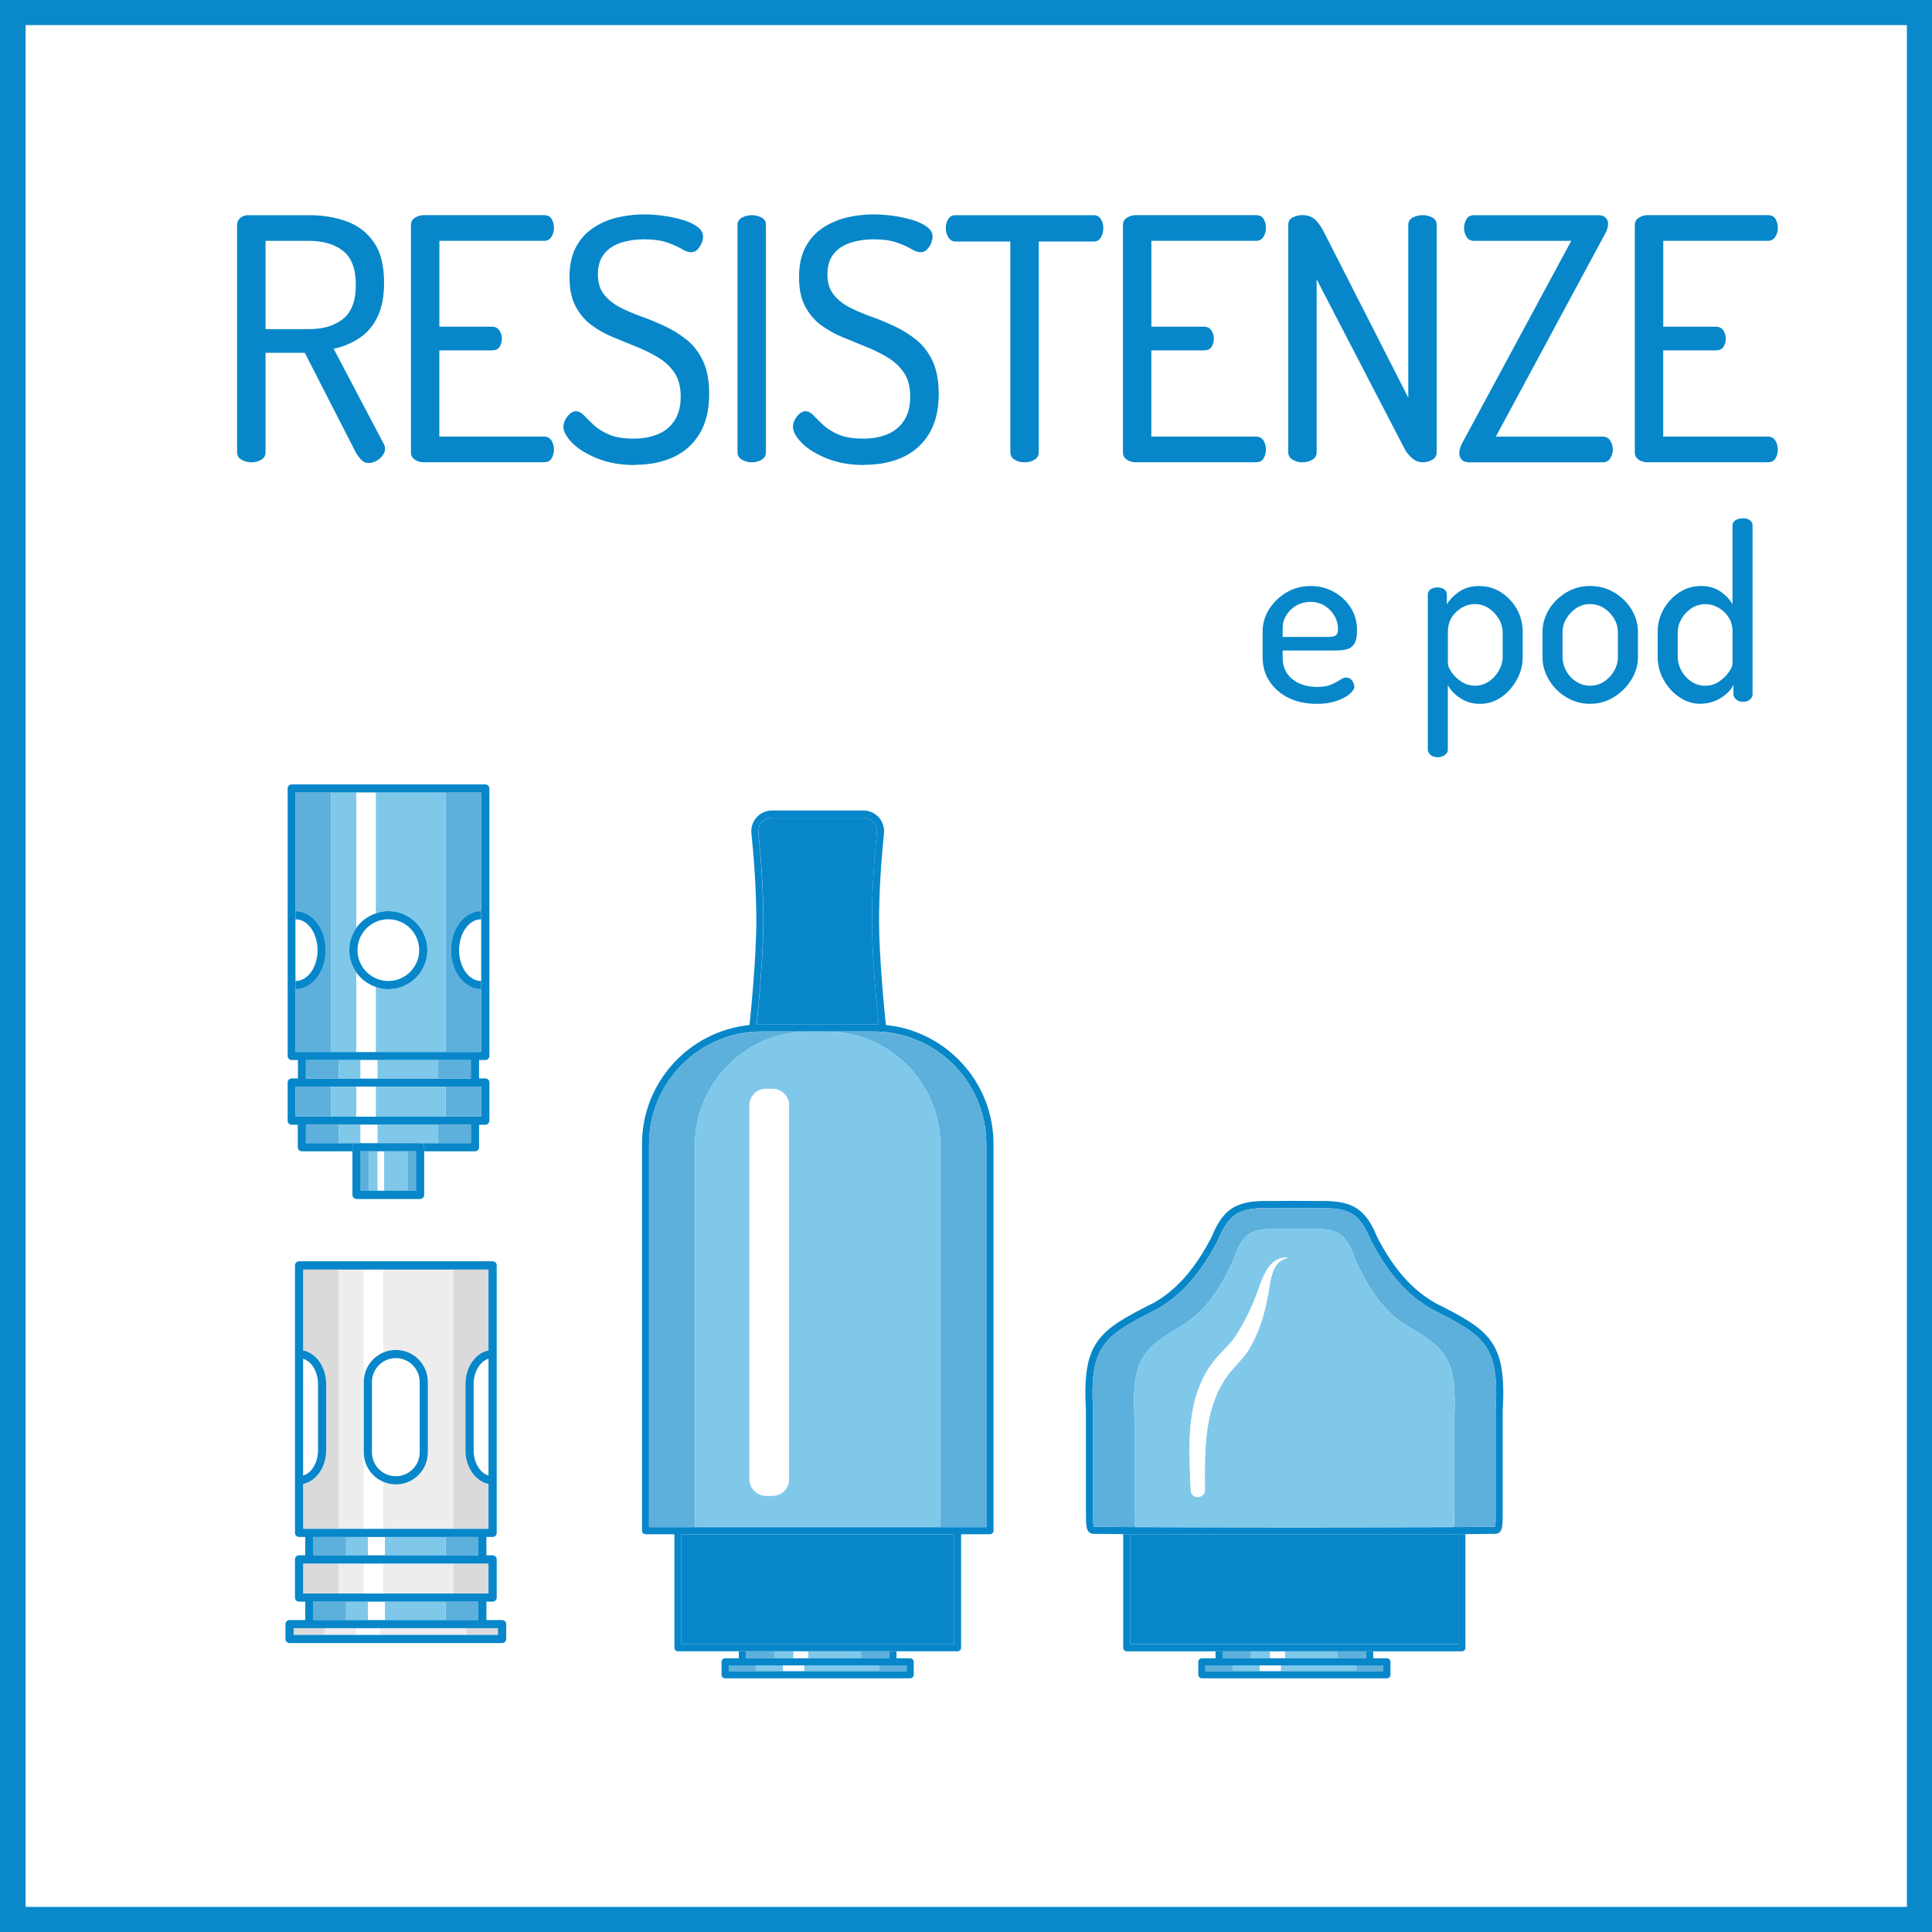 <?xml version="1.0" encoding="UTF-8"?>
<svg id="Livello_1" data-name="Livello 1" xmlns="http://www.w3.org/2000/svg" viewBox="0 0 400 400">
  <rect x="0" y="0" width="400" height="400" fill="#333333" stroke="none"/>
  <defs>
    <style>
      .cls-1 {
        fill: #7fc8ea;
      }

      .cls-2 {
        fill: #0988ca;
      }

      .cls-3 {
        fill: #fff;
      }

      .cls-4 {
        fill: #0787c9;
      }

      .cls-5 {
        fill: #ededed;
      }

      .cls-6 {
        fill: #dadada;
      }

      .cls-7 {
        fill: #5db0dc;
      }
    </style>
  </defs>
  <g>
    <rect class="cls-3" x="2.6" y="2.6" width="394.8" height="394.8"/>
    <path class="cls-2" d="M400,400H0V0h400v400ZM5.3,394.8h389.5V5.2H5.3v389.6h0Z"/>
  </g>
  <g>
    <path class="cls-4" d="M76.26,95.86c-.56,0-1.06-.23-1.5-.7-.44-.47-.83-1-1.16-1.61l-10.5-20.51h-8.12v20.58c0,.7-.3,1.22-.91,1.58-.61.35-1.28.52-2.03.52-.7,0-1.37-.17-2-.52-.63-.35-.95-.88-.95-1.58v-47.04c0-.56.2-1.03.59-1.4.4-.37.9-.58,1.5-.63h12.81c2.85,0,5.45.43,7.8,1.29,2.36.86,4.24,2.31,5.63,4.34,1.4,2.03,2.1,4.82,2.1,8.37,0,2.85-.46,5.2-1.37,7.07-.91,1.87-2.16,3.33-3.75,4.38-1.59,1.05-3.36,1.79-5.32,2.21l10.36,19.67c.09.19.16.36.21.52.05.16.07.32.07.46,0,.51-.17,1-.53,1.47-.35.47-.79.84-1.33,1.12-.54.28-1.08.42-1.64.42ZM54.98,68.14h9.03c2.89,0,5.23-.7,7-2.1,1.77-1.4,2.66-3.76,2.66-7.07s-.89-5.66-2.66-7.04c-1.77-1.38-4.11-2.06-7-2.06h-9.03v18.27Z"/>
    <path class="cls-4" d="M87.74,95.72c-.65,0-1.26-.17-1.82-.52-.56-.35-.84-.88-.84-1.58v-46.97c0-.7.28-1.23.84-1.58.56-.35,1.17-.53,1.82-.53h24.92c.75,0,1.27.28,1.58.84.3.56.46,1.14.46,1.75,0,.7-.17,1.33-.52,1.89-.35.56-.85.84-1.51.84h-21.7v17.78h10.92c.65,0,1.15.26,1.5.77.35.51.52,1.1.52,1.75,0,.56-.15,1.1-.45,1.61-.3.51-.83.77-1.58.77h-10.92v17.85h21.7c.65,0,1.16.27,1.51.8.35.54.52,1.18.52,1.92,0,.61-.15,1.19-.46,1.75-.3.56-.83.84-1.58.84h-24.92Z"/>
    <path class="cls-4" d="M131.49,96.28c-2.99,0-5.6-.46-7.84-1.37-2.24-.91-3.97-1.98-5.18-3.22-1.21-1.24-1.82-2.35-1.82-3.33,0-.47.13-.95.38-1.44.26-.49.58-.91.98-1.26.4-.35.81-.52,1.23-.52.56,0,1.11.28,1.64.84.54.56,1.21,1.22,2.03,2,.82.77,1.88,1.43,3.18,1.99,1.31.56,3.01.84,5.11.84,1.96,0,3.66-.32,5.11-.95,1.45-.63,2.58-1.59,3.39-2.87.82-1.28,1.23-2.91,1.23-4.87s-.42-3.64-1.26-4.9c-.84-1.26-1.95-2.31-3.32-3.15-1.38-.84-2.87-1.59-4.48-2.24-1.61-.65-3.24-1.32-4.9-2-1.66-.68-3.16-1.52-4.51-2.52-1.35-1-2.45-2.3-3.29-3.88-.84-1.59-1.26-3.59-1.26-6.02,0-2.57.47-4.69,1.4-6.37.93-1.68,2.17-3.01,3.71-3.99,1.54-.98,3.21-1.67,5-2.07,1.8-.4,3.56-.59,5.29-.59,1.26,0,2.59.09,3.99.28,1.4.19,2.73.47,3.99.84,1.26.37,2.29.85,3.08,1.43.79.58,1.19,1.27,1.19,2.07,0,.37-.09.8-.28,1.29-.19.49-.47.93-.84,1.33-.37.4-.84.59-1.4.59-.51,0-1.14-.22-1.89-.67-.75-.44-1.74-.89-2.98-1.33-1.24-.44-2.86-.67-4.86-.67-1.68,0-3.26.23-4.73.7-1.47.47-2.64,1.24-3.5,2.31-.86,1.07-1.29,2.5-1.29,4.27,0,1.68.42,3.06,1.26,4.13.84,1.07,1.94,1.96,3.29,2.66s2.85,1.34,4.48,1.92c1.63.58,3.27,1.26,4.9,2.03,1.63.77,3.14,1.71,4.52,2.83,1.38,1.12,2.48,2.58,3.33,4.38.84,1.8,1.26,4.05,1.26,6.75,0,3.36-.67,6.12-2,8.29s-3.14,3.78-5.42,4.83c-2.29,1.05-4.92,1.58-7.91,1.58Z"/>
    <path class="cls-4" d="M155.64,95.72c-.7,0-1.37-.17-2-.52-.63-.35-.95-.88-.95-1.58v-47.04c0-.7.32-1.21.95-1.54.63-.33,1.29-.49,2-.49.75,0,1.42.16,2.03.49.61.33.91.84.91,1.54v47.04c0,.7-.3,1.22-.91,1.58-.61.35-1.28.52-2.03.52Z"/>
    <path class="cls-4" d="M179.01,96.28c-2.99,0-5.6-.46-7.84-1.37-2.24-.91-3.97-1.98-5.18-3.22-1.21-1.24-1.82-2.35-1.82-3.33,0-.47.13-.95.38-1.44.26-.49.58-.91.98-1.26.4-.35.81-.52,1.23-.52.56,0,1.11.28,1.64.84.54.56,1.21,1.22,2.03,2,.82.77,1.88,1.43,3.18,1.99,1.31.56,3.01.84,5.11.84,1.96,0,3.66-.32,5.11-.95,1.45-.63,2.58-1.59,3.39-2.87.82-1.28,1.23-2.91,1.23-4.87s-.42-3.64-1.26-4.9c-.84-1.26-1.95-2.31-3.32-3.15-1.38-.84-2.87-1.59-4.48-2.24-1.61-.65-3.24-1.32-4.9-2-1.66-.68-3.16-1.52-4.51-2.52-1.35-1-2.45-2.3-3.29-3.88-.84-1.59-1.26-3.59-1.26-6.02,0-2.57.47-4.69,1.4-6.37.93-1.68,2.17-3.01,3.71-3.99,1.54-.98,3.21-1.67,5-2.07,1.8-.4,3.56-.59,5.29-.59,1.26,0,2.59.09,3.99.28,1.4.19,2.73.47,3.99.84,1.26.37,2.29.85,3.08,1.43.79.58,1.19,1.27,1.19,2.07,0,.37-.09.8-.28,1.29-.19.49-.47.93-.84,1.33-.37.4-.84.59-1.4.59-.51,0-1.14-.22-1.89-.67-.75-.44-1.74-.89-2.98-1.33-1.24-.44-2.86-.67-4.86-.67-1.68,0-3.26.23-4.73.7-1.47.47-2.64,1.24-3.5,2.31-.86,1.07-1.29,2.5-1.29,4.27,0,1.68.42,3.06,1.26,4.13.84,1.07,1.94,1.96,3.29,2.66s2.85,1.34,4.48,1.92c1.63.58,3.27,1.26,4.9,2.03,1.63.77,3.14,1.71,4.52,2.83,1.38,1.12,2.48,2.58,3.33,4.38.84,1.8,1.26,4.05,1.26,6.75,0,3.36-.67,6.12-2,8.29s-3.14,3.78-5.42,4.83c-2.29,1.05-4.92,1.58-7.91,1.58Z"/>
    <path class="cls-4" d="M212.12,95.72c-.75,0-1.42-.17-2.03-.52-.61-.35-.91-.88-.91-1.58v-43.61h-11.34c-.61,0-1.1-.28-1.47-.84-.37-.56-.56-1.21-.56-1.96,0-.65.16-1.26.49-1.82.33-.56.84-.84,1.54-.84h28.56c.7,0,1.21.28,1.54.84.33.56.49,1.17.49,1.82,0,.7-.16,1.34-.49,1.92-.33.58-.84.88-1.54.88h-11.34v43.61c0,.7-.3,1.22-.91,1.58-.61.35-1.28.52-2.03.52Z"/>
    <path class="cls-4" d="M235.15,95.72c-.65,0-1.26-.17-1.82-.52-.56-.35-.84-.88-.84-1.58v-46.97c0-.7.28-1.23.84-1.58.56-.35,1.17-.53,1.82-.53h24.92c.75,0,1.27.28,1.58.84.3.56.46,1.14.46,1.75,0,.7-.17,1.33-.52,1.89-.35.56-.85.84-1.51.84h-21.7v17.78h10.92c.65,0,1.15.26,1.5.77.35.51.52,1.1.52,1.75,0,.56-.15,1.1-.45,1.61-.3.51-.83.77-1.58.77h-10.92v17.85h21.7c.65,0,1.16.27,1.51.8.35.54.52,1.18.52,1.92,0,.61-.15,1.19-.46,1.75-.3.56-.83.84-1.58.84h-24.92Z"/>
    <path class="cls-4" d="M269.66,95.72c-.7,0-1.37-.17-2-.52-.63-.35-.94-.88-.94-1.58v-47.04c0-.75.31-1.27.94-1.58.63-.3,1.29-.46,2-.46.75,0,1.38.14,1.89.42.51.28.98.69,1.4,1.23.42.54.84,1.22,1.26,2.06l17.36,34.09v-35.77c0-.7.31-1.21.95-1.54.63-.33,1.29-.49,1.99-.49.75,0,1.42.16,2.03.49.61.33.91.84.91,1.54v47.04c0,.7-.3,1.22-.91,1.58-.61.35-1.28.52-2.03.52s-1.43-.26-2.06-.77-1.16-1.14-1.58-1.89l-18.27-35.21v35.77c0,.7-.3,1.22-.91,1.58-.61.35-1.28.52-2.03.52Z"/>
    <path class="cls-4" d="M304.17,95.72c-.65,0-1.16-.17-1.51-.52-.35-.35-.52-.81-.52-1.37,0-.65.19-1.33.56-2.03l22.61-41.93h-20.16c-.65,0-1.16-.27-1.5-.8s-.53-1.16-.53-1.86c0-.65.16-1.26.49-1.82.33-.56.84-.84,1.54-.84h25.76c.65,0,1.15.16,1.5.49.35.33.53.75.53,1.26,0,.7-.23,1.45-.7,2.24l-22.54,41.86h22.12c.7,0,1.22.28,1.57.84.35.56.53,1.17.53,1.82s-.18,1.26-.53,1.82c-.35.56-.88.84-1.57.84h-27.65Z"/>
    <path class="cls-4" d="M341.13,95.72c-.65,0-1.26-.17-1.82-.52-.56-.35-.84-.88-.84-1.58v-46.97c0-.7.28-1.23.84-1.58.56-.35,1.17-.53,1.82-.53h24.92c.75,0,1.27.28,1.58.84.3.56.46,1.14.46,1.75,0,.7-.17,1.33-.53,1.89-.35.56-.85.84-1.5.84h-21.7v17.78h10.92c.65,0,1.16.26,1.51.77.35.51.52,1.1.52,1.75,0,.56-.15,1.1-.46,1.61s-.83.77-1.58.77h-10.92v17.85h21.7c.65,0,1.16.27,1.5.8.35.54.53,1.18.53,1.92,0,.61-.15,1.19-.46,1.75-.3.56-.83.84-1.58.84h-24.92Z"/>
  </g>
  <g>
    <path class="cls-4" d="M272.56,145.72c-2.17,0-4.08-.41-5.75-1.22-1.67-.82-2.98-1.95-3.95-3.4-.97-1.45-1.45-3.14-1.45-5.07v-5.25c0-1.7.46-3.27,1.38-4.7.92-1.43,2.12-2.58,3.62-3.45,1.5-.87,3.15-1.3,4.95-1.3s3.33.4,4.78,1.2c1.45.8,2.62,1.88,3.5,3.25.88,1.37,1.32,2.95,1.32,4.75,0,1.33-.22,2.29-.65,2.88-.43.58-.98.94-1.65,1.07-.67.13-1.37.2-2.1.2h-11v1.5c0,1.87.67,3.34,2,4.42,1.33,1.08,3.05,1.62,5.15,1.62,1.23,0,2.22-.17,2.95-.5.73-.33,1.33-.66,1.8-.97.47-.32.88-.47,1.25-.47s.68.11.93.32c.25.22.44.48.57.78s.2.57.2.8c0,.43-.32.92-.95,1.48-.63.55-1.54,1.03-2.72,1.45-1.18.42-2.58.62-4.17.62ZM265.56,131.87h9.25c.9,0,1.49-.11,1.77-.33.28-.22.43-.64.43-1.27,0-1-.24-1.93-.73-2.78s-1.16-1.54-2.02-2.08c-.87-.53-1.85-.8-2.95-.8-1.03,0-1.98.24-2.85.72-.87.48-1.57,1.14-2.1,1.98s-.8,1.75-.8,2.75v1.8Z"/>
    <path class="cls-4" d="M297.61,156.77c-.57,0-1.04-.16-1.42-.48-.38-.32-.58-.66-.58-1.02v-32.2c0-.43.19-.78.58-1.05.38-.27.86-.4,1.42-.4s1.03.13,1.4.4c.37.27.55.62.55,1.05v2.05c.57-.97,1.42-1.84,2.55-2.62,1.13-.78,2.52-1.17,4.15-1.17s3.18.44,4.55,1.33c1.37.88,2.45,2.04,3.25,3.47.8,1.43,1.2,3.03,1.2,4.8v5.1c0,1.67-.41,3.24-1.23,4.72-.82,1.48-1.89,2.68-3.22,3.6-1.33.92-2.8,1.38-4.4,1.38-1.5,0-2.85-.39-4.05-1.17-1.2-.78-2.07-1.69-2.6-2.72v13.45c0,.37-.21.71-.62,1.02-.42.32-.93.48-1.53.48ZM305.41,141.97c1,0,1.93-.28,2.8-.85.87-.57,1.57-1.32,2.1-2.25.53-.93.8-1.88.8-2.85v-5.1c0-.97-.27-1.9-.8-2.8-.53-.9-1.23-1.63-2.1-2.2-.87-.57-1.83-.85-2.9-.85-.9,0-1.78.24-2.62.72-.85.48-1.55,1.15-2.1,2-.55.85-.82,1.89-.82,3.12v6.45c0,.43.24,1.02.72,1.75.48.73,1.15,1.39,2,1.97.85.58,1.83.88,2.92.88Z"/>
    <path class="cls-4" d="M329.21,145.72c-1.77,0-3.4-.45-4.9-1.35s-2.7-2.09-3.6-3.58c-.9-1.48-1.35-3.08-1.35-4.77v-5.1c0-1.7.44-3.27,1.33-4.72.88-1.45,2.08-2.62,3.58-3.53,1.5-.9,3.15-1.35,4.95-1.35s3.4.43,4.9,1.3c1.5.87,2.71,2.03,3.62,3.47.92,1.45,1.38,3.06,1.38,4.83v5.1c0,1.67-.46,3.24-1.38,4.72-.92,1.48-2.12,2.68-3.62,3.6-1.5.92-3.13,1.38-4.9,1.38ZM329.21,141.97c1.07,0,2.03-.28,2.9-.85.87-.57,1.56-1.31,2.08-2.22.52-.92.78-1.88.78-2.88v-5.1c0-1-.26-1.94-.78-2.83-.52-.88-1.21-1.61-2.08-2.17-.87-.57-1.83-.85-2.9-.85s-2.03.28-2.88.85c-.85.57-1.53,1.29-2.05,2.17-.52.88-.77,1.83-.77,2.83v5.1c0,1,.25,1.96.75,2.88s1.19,1.66,2.08,2.22c.88.57,1.84.85,2.88.85Z"/>
    <path class="cls-4" d="M352.06,145.72c-1.57,0-3.03-.46-4.38-1.38-1.35-.92-2.43-2.12-3.25-3.6-.82-1.48-1.23-3.06-1.23-4.72v-5.1c0-1.77.41-3.37,1.23-4.8.82-1.43,1.9-2.59,3.25-3.47,1.35-.88,2.84-1.33,4.47-1.33s2.96.39,4.08,1.17c1.12.78,1.94,1.66,2.47,2.62v-16.35c0-.43.21-.78.62-1.05.42-.27.92-.4,1.53-.4s1.08.13,1.45.4c.37.27.55.62.55,1.05v35.05c0,.37-.18.71-.55,1.02-.37.32-.85.48-1.45.48-.53,0-.99-.16-1.38-.48-.38-.32-.58-.66-.58-1.02v-2c-.5,1.03-1.38,1.94-2.65,2.72-1.27.78-2.67,1.17-4.2,1.17ZM353.06,141.97c1.07,0,2.02-.29,2.88-.88.85-.58,1.52-1.24,2.02-1.97.5-.73.75-1.32.75-1.75v-6.45c0-1.23-.27-2.27-.83-3.12-.55-.85-1.26-1.52-2.12-2-.87-.48-1.75-.72-2.65-.72-1.07,0-2.03.28-2.9.85-.87.57-1.56,1.3-2.08,2.2s-.77,1.83-.77,2.8v5.1c0,.97.26,1.92.77,2.85.52.93,1.21,1.68,2.08,2.25.87.57,1.82.85,2.85.85Z"/>
  </g>
  <g>
    <path class="cls-6" d="M99.87,316.53h1.28v-9.31c-2.69-.52-4.77-3.44-4.77-6.98v-13.66c0-3.54,2.08-6.46,4.77-6.98v-16.75h-7.31v53.68h6.03Z"/>
    <path class="cls-6" d="M70.07,316.53v-53.68h-7.31v16.75c2.69.52,4.77,3.44,4.77,6.98v13.66c0,3.54-2.08,6.46-4.77,6.98v9.31h7.31Z"/>
    <rect class="cls-7" x="92.25" y="318.22" width="6.77" height="3.8"/>
    <rect class="cls-7" x="64.88" y="318.22" width="6.77" height="3.8"/>
    <polygon class="cls-6" points="99.87 329.92 101.14 329.92 101.14 323.71 99.87 323.71 93.84 323.71 93.84 329.92 99.87 329.92"/>
    <polygon class="cls-6" points="70.07 329.92 70.07 323.71 64.04 323.71 62.76 323.71 62.76 329.92 64.04 329.92 70.07 329.92"/>
    <rect class="cls-7" x="92.25" y="331.61" width="6.77" height="3.8"/>
    <rect class="cls-7" x="64.88" y="331.61" width="6.77" height="3.8"/>
    <polygon class="cls-6" points="64.04 337.1 60.79 337.1 60.79 338.48 67.28 338.48 67.28 337.1 64.04 337.1"/>
    <polygon class="cls-6" points="96.63 337.1 96.63 338.48 103.11 338.48 103.11 337.1 99.87 337.1 96.63 337.1"/>
    <path class="cls-3" d="M65.84,300.24v-13.66c0-2.58-1.32-4.74-3.08-5.27v24.2c1.76-.53,3.08-2.69,3.08-5.27Z"/>
    <path class="cls-3" d="M98.06,286.58v13.66c0,2.58,1.32,4.74,3.08,5.27v-24.2c-1.76.53-3.08,2.69-3.08,5.27Z"/>
    <path class="cls-5" d="M81.95,279.49c3.66,0,6.63,2.97,6.63,6.63v14.58c0,3.66-2.97,6.63-6.63,6.63-.93,0-1.81-.19-2.61-.54v9.74h14.5v-53.68h-14.5v17.19c.8-.35,1.69-.54,2.61-.54Z"/>
    <polygon class="cls-5" points="75.32 316.53 75.32 300.7 75.32 286.12 75.32 262.85 70.07 262.85 70.07 316.53 75.32 316.53"/>
    <path class="cls-3" d="M75.32,300.7v15.83h4.02v-9.74c-2.36-1.02-4.02-3.36-4.02-6.09Z"/>
    <path class="cls-3" d="M79.34,280.03v-17.19h-4.02v23.28c0-2.73,1.66-5.07,4.02-6.09Z"/>
    <rect class="cls-1" x="71.65" y="318.22" width="4.55" height="3.8"/>
    <rect class="cls-1" x="79.69" y="318.22" width="12.57" height="3.8"/>
    <rect class="cls-3" x="76.2" y="318.22" width="3.48" height="3.8"/>
    <rect class="cls-1" x="79.69" y="331.61" width="12.57" height="3.8"/>
    <rect class="cls-1" x="71.65" y="331.61" width="4.55" height="3.8"/>
    <rect class="cls-3" x="76.2" y="331.61" width="3.48" height="3.8"/>
    <rect class="cls-5" x="70.07" y="323.71" width="5.25" height="6.21"/>
    <rect class="cls-5" x="79.34" y="323.71" width="14.5" height="6.21"/>
    <rect class="cls-3" x="75.32" y="323.71" width="4.02" height="6.21"/>
    <rect class="cls-5" x="78.72" y="337.1" width="17.9" height="1.38"/>
    <rect class="cls-5" x="67.28" y="337.1" width="6.49" height="1.38"/>
    <rect class="cls-3" x="73.76" y="337.1" width="4.96" height="1.38"/>
    <path class="cls-3" d="M81.95,305.64c2.72,0,4.94-2.22,4.94-4.94v-14.58c0-2.72-2.22-4.94-4.94-4.94s-4.94,2.22-4.94,4.94v14.58c0,2.72,2.22,4.94,4.94,4.94Z"/>
    <path class="cls-4" d="M103.96,335.41h-3.25v-3.8h1.28c.47,0,.85-.38.85-.85v-7.9c0-.47-.38-.85-.85-.85h-1.28v-3.8h1.28c.47,0,.85-.38.85-.85v-55.38c0-.47-.38-.85-.85-.85h-40.07c-.47,0-.85.38-.85.85v55.38c0,.47.38.85.85.85h1.28v3.8h-1.28c-.47,0-.85.38-.85.85v7.9c0,.47.38.85.85.85h1.28v3.8h-3.25c-.47,0-.85.38-.85.85v3.07c0,.47.38.85.85.85h44.01c.47,0,.85-.38.85-.85v-3.07c0-.47-.38-.85-.85-.85ZM101.14,305.51c-1.76-.53-3.08-2.69-3.08-5.27v-13.66c0-2.58,1.32-4.74,3.08-5.27v24.2ZM62.76,281.31c1.76.53,3.08,2.69,3.08,5.27v13.66c0,2.58-1.32,4.74-3.08,5.27v-24.2ZM62.76,316.53v-9.31c2.69-.52,4.77-3.44,4.77-6.98v-13.66c0-3.54-2.08-6.46-4.77-6.98v-16.75h38.38v16.75c-2.69.52-4.77,3.44-4.77,6.98v13.66c0,3.54,2.08,6.46,4.77,6.98v9.31h-38.38ZM99.02,318.22v3.8h-34.14v-3.8h34.14ZM62.76,329.92v-6.21h38.38v6.21h-38.38ZM99.02,331.61v3.8h-34.14v-3.8h34.14ZM103.11,338.48h-42.32v-1.38h42.32v1.38Z"/>
    <path class="cls-4" d="M79.34,306.79c.8.35,1.69.54,2.61.54,3.66,0,6.63-2.97,6.63-6.63v-14.58c0-3.66-2.97-6.63-6.63-6.63-.93,0-1.81.19-2.61.54-2.36,1.02-4.02,3.36-4.02,6.09v14.58c0,2.73,1.66,5.07,4.02,6.09ZM77.01,286.12c0-2.72,2.22-4.94,4.94-4.94s4.94,2.22,4.94,4.94v14.58c0,2.72-2.22,4.94-4.94,4.94s-4.94-2.22-4.94-4.94v-14.58Z"/>
    <rect class="cls-7" x="154.43" y="341.89" width="5.89" height="1.44"/>
    <rect class="cls-7" x="178.25" y="341.89" width="5.89" height="1.44"/>
    <polygon class="cls-7" points="153.69 344.8 150.87 344.8 150.87 346 156.51 346 156.51 344.8 153.69 344.8"/>
    <polygon class="cls-7" points="182.06 346 187.71 346 187.71 344.8 184.88 344.8 182.06 344.8 182.06 346"/>
    <rect class="cls-1" x="167.31" y="341.89" width="10.94" height="1.44"/>
    <rect class="cls-1" x="160.32" y="341.89" width="3.96" height="1.44"/>
    <rect class="cls-3" x="164.28" y="341.89" width="3.03" height="1.44"/>
    <rect class="cls-1" x="166.48" y="344.8" width="15.58" height="1.2"/>
    <rect class="cls-1" x="156.51" y="344.8" width="5.65" height="1.2"/>
    <rect class="cls-3" x="162.16" y="344.8" width="4.32" height="1.2"/>
    <path class="cls-4" d="M184.14,343.33h-29.71v-1.44h-1.47v1.44h-2.83c-.41,0-.74.33-.74.74v2.67c0,.41.33.74.74.74h38.31c.41,0,.74-.33.74-.74v-2.67c0-.41-.33-.74-.74-.74h-2.83v-1.44h-1.47v1.44ZM187.71,344.8v1.2h-36.84v-1.2h36.84Z"/>
    <path class="cls-4" d="M183.41,212.22c-.26-2.53-1.41-13.96-1.41-21.54,0-6.79.55-13.61,1.02-18.14.12-1.21-.27-2.42-1.08-3.32-.81-.9-1.98-1.42-3.19-1.42h-18.91c-1.22,0-2.38.52-3.19,1.42-.81.9-1.21,2.11-1.08,3.32.47,4.53,1.02,11.36,1.02,18.14,0,7.58-1.15,19.01-1.41,21.54-12.48,1.26-22.26,11.83-22.26,24.64v80.05c0,.41.33.74.74.74h5.97v23.49c0,.41.33.74.74.74h57.88c.41,0,.74-.33.74-.74v-23.49h5.97c.41,0,.74-.33.74-.74v-80.05c0-12.81-9.78-23.38-22.26-24.64ZM157.02,172.39c-.08-.81.17-1.58.71-2.18.54-.6,1.29-.93,2.1-.93h18.91c.81,0,1.56.33,2.1.93.54.6.8,1.38.71,2.18-.47,4.57-1.03,11.44-1.03,18.29,0,7.38,1.08,18.35,1.39,21.41h-25.27c.32-3.06,1.39-14.03,1.39-21.41,0-6.85-.56-13.73-1.03-18.29ZM197.49,340.41h-56.41v-22.76h56.41v22.76ZM204.2,316.18h-69.82v-79.32c0-12.85,10.45-23.3,23.3-23.3h23.23c12.85,0,23.3,10.45,23.3,23.3v79.32Z"/>
    <rect class="cls-4" x="141.08" y="317.66" width="56.41" height="22.76"/>
    <path class="cls-4" d="M157.67,212.1h24.25c-.32-3.06-1.39-14.03-1.39-21.41,0-6.85.56-13.73,1.03-18.29.08-.81-.17-1.58-.71-2.18-.54-.6-1.29-.93-2.1-.93h-18.91c-.81,0-1.56.33-2.1.93-.54.6-.8,1.38-.71,2.18.47,4.57,1.03,11.44,1.03,18.29,0,7.38-1.08,18.35-1.39,21.41h1.02Z"/>
    <path class="cls-7" d="M180.9,213.57h-9.83c13.04,0,23.62,10.57,23.62,23.62v79h9.51v-79.32c0-12.85-10.45-23.3-23.3-23.3Z"/>
    <path class="cls-7" d="M167.5,213.57h-9.83c-12.85,0-23.3,10.45-23.3,23.3v79.32h9.51v-79c0-13.04,10.57-23.62,23.62-23.62Z"/>
    <path class="cls-1" d="M171.07,213.57h-3.57c-13.04,0-23.62,10.57-23.62,23.62v79h50.81v-79c0-13.04-10.57-23.62-23.62-23.62ZM163.37,306.26c0,1.89-1.53,3.42-3.42,3.42h-1.37c-1.89,0-3.42-1.53-3.42-3.42v-77.41c0-1.89,1.53-3.42,3.42-3.42h1.37c1.89,0,3.42,1.53,3.42,3.42v77.41Z"/>
    <rect class="cls-3" x="155.16" y="225.42" width="8.21" height="84.26" rx="3.42" ry="3.42"/>
    <rect class="cls-7" x="253.12" y="341.89" width="5.89" height="1.44"/>
    <rect class="cls-7" x="276.95" y="341.89" width="5.89" height="1.44"/>
    <polygon class="cls-7" points="280.75 346 286.4 346 286.4 344.8 283.57 344.8 280.75 344.8 280.75 346"/>
    <polygon class="cls-7" points="252.39 344.8 249.56 344.8 249.56 346 255.21 346 255.21 344.8 252.39 344.8"/>
    <rect class="cls-1" x="266.01" y="341.89" width="10.94" height="1.44"/>
    <rect class="cls-1" x="259.01" y="341.89" width="3.96" height="1.44"/>
    <rect class="cls-3" x="262.98" y="341.89" width="3.03" height="1.44"/>
    <rect class="cls-1" x="255.21" y="344.8" width="5.65" height="1.2"/>
    <rect class="cls-1" x="265.17" y="344.8" width="15.58" height="1.2"/>
    <rect class="cls-3" x="260.85" y="344.8" width="4.32" height="1.2"/>
    <path class="cls-4" d="M282.84,343.33h-29.71v-1.44h-1.47v1.44h-2.83c-.41,0-.74.33-.74.74v2.67c0,.41.33.74.74.74h38.31c.41,0,.74-.33.74-.74v-2.67c0-.41-.33-.74-.74-.74h-2.83v-1.44h-1.47v1.44ZM286.4,344.8v1.2h-36.84v-1.2h36.84Z"/>
    <path class="cls-4" d="M234.03,340.41h67.9v-22.76h-3.73c-7.36.03-16.59.04-24.29.04-2.12,0-4.12,0-5.93,0-8.33,0-20.64,0-29.99-.04h-3.95v22.76Z"/>
    <path class="cls-4" d="M301.93,317.66v22.76h-67.9v-22.76h3.95c-1.96,0-3.79-.02-5.43-.03v23.52c0,.41.33.74.74.74h69.37c.41,0,.74-.33.74-.74v-23.52c-1.57.01-3.33.02-5.2.03h3.73Z"/>
    <path class="cls-4" d="M297.19,269.78c-4.75-2.64-8.71-7.13-12.06-13.66-2.9-7.26-6.7-7.56-13.15-7.47-1.26-.02-2.54-.02-3.82-.02h-.35c-1.28,0-2.56,0-3.8.02-6.47-.09-10.26.21-13.14,7.41-3.39,6.6-7.34,11.08-12.07,13.71-11.5,5.77-14.78,8.07-13.97,22.35,0,3.44,0,7.19,0,10.89,0,3.26,0,6.48,0,9.41v.65c.01,2.91.01,4.12,1.24,4.46.06.02.12.03.18.03,1.36.03,3.56.05,6.31.07,1.64.01,3.47.02,5.43.03,9.36.04,21.67.04,29.99.04,1.81,0,3.81,0,5.93,0,7.7,0,16.93,0,24.29-.04,1.87,0,3.63-.02,5.2-.03,2.74-.02,4.95-.04,6.31-.07.06,0,.12-.01.18-.03,1.22-.34,1.23-1.55,1.23-4.46v-.65c0-2.92,0-6.12,0-9.37,0-3.7,0-7.46,0-10.9.81-14.3-2.47-16.61-13.94-22.36ZM309.65,292.08s0,.03,0,.04c0,3.45,0,7.21,0,10.92,0,3.25,0,6.46,0,9.37v.65c0,1.47,0,2.75-.14,3.03-5.42.12-22.89.14-35.85.14-2.04,0-3.97,0-5.68,0-1.52,0-3.22,0-5.01,0-13,0-30.97-.02-36.5-.14-.15-.34-.16-1.59-.16-3.02v-.65c0-2.93,0-6.15,0-9.41,0-3.7,0-7.45,0-10.93-.76-13.44,2.1-15.45,13.18-21.01,5.01-2.79,9.16-7.48,12.72-14.4,2.56-6.4,5.47-6.64,11.8-6.54,1.25-.02,2.53-.02,3.8-.02h.35c1.27,0,2.55,0,3.82.02,6.31-.09,9.22.14,11.81,6.61,3.52,6.86,7.67,11.55,12.71,14.35,11.06,5.55,13.92,7.55,13.15,20.99Z"/>
    <path class="cls-7" d="M296.5,271.09c-5.04-2.8-9.19-7.49-12.71-14.35-2.59-6.47-5.5-6.7-11.81-6.61-1.27-.02-2.55-.02-3.82-.02h-.35c-1.27,0-2.55,0-3.8.02-6.33-.09-9.24.14-11.8,6.54-3.55,6.93-7.7,11.62-12.72,14.4-11.09,5.56-13.95,7.57-13.18,21.01,0,3.48,0,7.23,0,10.93,0,3.26,0,6.48,0,9.41v.65c0,1.44.01,2.69.16,3.02,5.53.12,23.5.14,36.5.14-10.22,0-23.71-.02-27.96-.13-.12-.31-.12-1.48-.13-2.83v-.6c0-2.74,0-5.74,0-8.79,0-3.45,0-6.96,0-10.21-.61-12.56,1.67-14.43,10.47-19.63,3.98-2.6,7.28-6.98,10.1-13.45,2.03-5.98,4.34-6.2,9.37-6.11.99-.01,2.01-.01,3.02-.02h.28c1.01,0,2.02,0,3.04.02,5.01-.09,7.32.13,9.38,6.17,2.8,6.41,6.09,10.79,10.1,13.41,8.78,5.18,11.06,7.06,10.45,19.61,0,.01,0,.03,0,.04,0,3.22,0,6.73,0,10.2,0,3.03,0,6.03,0,8.75v.61c0,1.38,0,2.57-.11,2.83-4.14.1-17.16.13-27.31.13,12.96,0,30.43-.02,35.85-.14.14-.27.14-1.55.14-3.03v-.65c0-2.91,0-6.12,0-9.37,0-3.71,0-7.47,0-10.92,0-.01,0-.03,0-.04.76-13.44-2.1-15.45-13.15-20.99Z"/>
    <path class="cls-1" d="M301.08,313.27v-.61c0-2.72,0-5.72,0-8.75,0-3.46,0-6.98,0-10.2,0-.01,0-.03,0-.04.61-12.56-1.67-14.43-10.45-19.61-4.01-2.62-7.3-7-10.1-13.41-2.06-6.04-4.37-6.26-9.38-6.17-1.01-.01-2.02-.01-3.04-.02h-.28c-1.01,0-2.02,0-3.02.02-5.03-.09-7.34.13-9.37,6.11-2.82,6.47-6.12,10.85-10.1,13.45-8.81,5.2-11.08,7.07-10.47,19.63,0,3.25,0,6.75,0,10.21,0,3.05,0,6.05,0,8.79v.6c0,1.34,0,2.51.13,2.83,4.25.11,17.74.13,27.96.13,1.79,0,3.49,0,5.01,0,1.71,0,3.64,0,5.68,0,10.15,0,23.16-.03,27.31-.13.11-.25.11-1.45.11-2.83ZM262.48,268.38c-.62,3.51-1.62,6.82-3.35,10.03-.94,1.99-2.98,3.98-4.31,5.51-5.58,6.84-5.43,16.04-5.34,24.55,0,1.89-2.83,2.01-2.94.09-.39-9.13-1.23-19.52,5.14-27.21,1.59-1.91,3.01-2.91,4.26-4.88,1.68-2.61,3.2-5.68,4.28-8.67,1.11-2.92,2.46-7.94,6.49-7.35-3.67.6-3.57,5.04-4.22,7.92Z"/>
    <path class="cls-3" d="M260.21,267.8c-1.07,2.99-2.6,6.06-4.28,8.67-1.26,1.97-2.68,2.97-4.26,4.88-6.37,7.68-5.53,18.07-5.14,27.21.12,1.92,2.95,1.8,2.94-.09-.09-8.51-.24-17.71,5.34-24.55,1.33-1.53,3.37-3.52,4.31-5.51,1.73-3.21,2.73-6.52,3.35-10.03.65-2.89.55-7.33,4.22-7.92-4.03-.59-5.38,4.43-6.49,7.35Z"/>
    <path class="cls-4" d="M60.37,232.87h1.28v3.8s0,.38,0,.85.38.85.85.85h10.49v-.85c0-.47.38-.85.85-.85h-10.49v-3.8h34.14v3.8h-10.49c.47,0,.85.38.85.85v.85h10.49c.47,0,.85-.38.85-.85s0-.85,0-.85v-3.8h1.28c.47,0,.85-.38.85-.85v-7.9c0-.47-.38-.85-.85-.85h-1.28v-3.8h1.28c.47,0,.85-.38.85-.85v-55.37c0-.47-.38-.85-.85-.85h-40.07c-.47,0-.85.38-.85.85v55.37c0,.47.38.85.85.85h1.28v3.8h-1.28c-.47,0-.85.38-.85.85v7.9c0,.47.38.85.85.85ZM61.21,217.79v-53.68h38.38v53.68h-38.38ZM97.47,219.48v3.8h-34.14v-3.8h34.14ZM61.21,224.97h38.38v6.21h-7.31v.02h-23.77v-.02h-7.31v-6.21Z"/>
    <path class="cls-7" d="M68.52,217.79v-53.68h-7.31v25.37s0,0,0,0v-.85c3.43,0,6.23,3.63,6.23,8.08s-2.79,8.08-6.23,8.08v-.85s0,0,0,0v13.83h7.31Z"/>
    <path class="cls-7" d="M98.31,217.79h1.28v-13.83h0v.85c-3.43,0-6.23-3.63-6.23-8.08s2.79-8.08,6.23-8.08v.85h0v-25.37h-7.31v53.68h6.03Z"/>
    <polygon class="cls-7" points="90.7 223.28 78.14 223.28 74.65 223.28 70.1 223.28 70.1 219.48 63.33 219.48 63.33 223.28 97.47 223.28 97.47 219.48 90.7 219.48 90.7 223.28"/>
    <polygon class="cls-7" points="98.31 231.18 99.59 231.18 99.59 224.97 98.31 224.97 92.28 224.97 92.28 231.18 98.31 231.18"/>
    <polygon class="cls-7" points="68.52 231.18 68.52 224.97 62.49 224.97 61.21 224.97 61.21 231.18 62.49 231.18 68.52 231.18"/>
    <rect class="cls-7" x="90.7" y="232.87" width="6.77" height="3.8"/>
    <rect class="cls-7" x="63.33" y="232.87" width="6.77" height="3.8"/>
    <path class="cls-1" d="M73.77,217.79v-16.48c-.91-1.31-1.45-2.89-1.45-4.6s.54-3.29,1.45-4.6v-28.01h-5.25v53.68h5.25Z"/>
    <path class="cls-1" d="M80.4,188.63c4.46,0,8.08,3.62,8.08,8.08s-3.63,8.08-8.08,8.08c-.92,0-1.79-.19-2.61-.47v13.47h14.5v-53.68h-14.5v25c.82-.28,1.69-.47,2.61-.47Z"/>
    <path class="cls-3" d="M77.79,189.1v-25h-4.02v28.01c.97-1.4,2.38-2.45,4.02-3.01Z"/>
    <path class="cls-3" d="M73.77,201.31v16.48h4.02v-13.47c-1.64-.56-3.05-1.61-4.02-3.01Z"/>
    <rect class="cls-1" x="70.1" y="219.48" width="4.55" height="3.8"/>
    <rect class="cls-1" x="78.14" y="219.48" width="12.57" height="3.8"/>
    <rect class="cls-3" x="74.65" y="219.48" width="3.48" height="3.8"/>
    <polygon class="cls-1" points="86.98 236.68 90.7 236.68 90.7 232.87 78.14 232.87 78.14 236.68 86.98 236.68"/>
    <polygon class="cls-1" points="74.65 232.87 70.1 232.87 70.1 236.68 73.82 236.68 74.65 236.68 74.65 232.87"/>
    <rect class="cls-3" x="74.65" y="232.87" width="3.48" height="3.8"/>
    <polygon class="cls-1" points="68.52 231.2 73.77 231.2 73.77 224.97 68.52 224.97 68.52 231.18 68.52 231.2"/>
    <polygon class="cls-1" points="92.28 231.2 92.28 231.18 92.28 224.97 77.79 224.97 77.79 231.2 92.28 231.2"/>
    <rect class="cls-3" x="73.77" y="224.97" width="4.02" height="6.23"/>
    <polygon class="cls-7" points="84.38 238.37 84.38 246.53 86.13 246.53 86.13 238.37 85.25 238.37 84.38 238.37"/>
    <polygon class="cls-7" points="75.55 238.37 74.67 238.37 74.67 246.53 76.42 246.53 76.42 238.37 75.55 238.37"/>
    <rect class="cls-1" x="76.42" y="238.37" width="1.76" height="8.17"/>
    <rect class="cls-1" x="79.53" y="238.37" width="4.85" height="8.17"/>
    <rect class="cls-3" x="78.18" y="238.37" width="1.34" height="8.17"/>
    <path class="cls-4" d="M86.98,236.68h-13.16c-.47,0-.85.38-.85.85v9.86c0,.47.38.85.85.85h13.16c.47,0,.85-.38.85-.85v-9.86c0-.47-.38-.85-.85-.85ZM86.13,246.53h-11.47v-8.17h11.47v8.17Z"/>
    <path class="cls-3" d="M80.4,203.11c3.52,0,6.39-2.87,6.39-6.39s-2.87-6.39-6.39-6.39-6.39,2.87-6.39,6.39,2.87,6.39,6.39,6.39Z"/>
    <path class="cls-4" d="M77.79,204.33c.82.28,1.69.47,2.61.47,4.46,0,8.08-3.63,8.08-8.08s-3.63-8.08-8.08-8.08c-.92,0-1.79.19-2.61.47-1.64.56-3.05,1.61-4.02,3.01-.91,1.31-1.45,2.89-1.45,4.6s.54,3.29,1.45,4.6c.97,1.4,2.38,2.45,4.02,3.01ZM80.4,190.32c3.52,0,6.39,2.87,6.39,6.39s-2.87,6.39-6.39,6.39-6.39-2.87-6.39-6.39,2.87-6.39,6.39-6.39Z"/>
    <path class="cls-3" d="M61.21,203.11c2.5,0,4.54-2.87,4.54-6.39s-2.04-6.39-4.54-6.39v-.85s0,0,0,0v14.47s0,0,0,0v-.84Z"/>
    <path class="cls-4" d="M65.75,196.72c0,3.52-2.04,6.39-4.54,6.39v1.69c3.43,0,6.23-3.63,6.23-8.08s-2.79-8.08-6.23-8.08v1.69c2.5,0,4.54,2.87,4.54,6.39Z"/>
    <path class="cls-3" d="M99.59,190.33c-2.5,0-4.54,2.87-4.54,6.39s2.04,6.39,4.54,6.39v.84h0v-14.47h0v.85Z"/>
    <path class="cls-4" d="M95.05,196.72c0-3.52,2.04-6.39,4.54-6.39v-1.69c-3.43,0-6.23,3.63-6.23,8.08s2.79,8.08,6.23,8.08v-1.69c-2.5,0-4.54-2.87-4.54-6.39Z"/>
  </g>
</svg>
